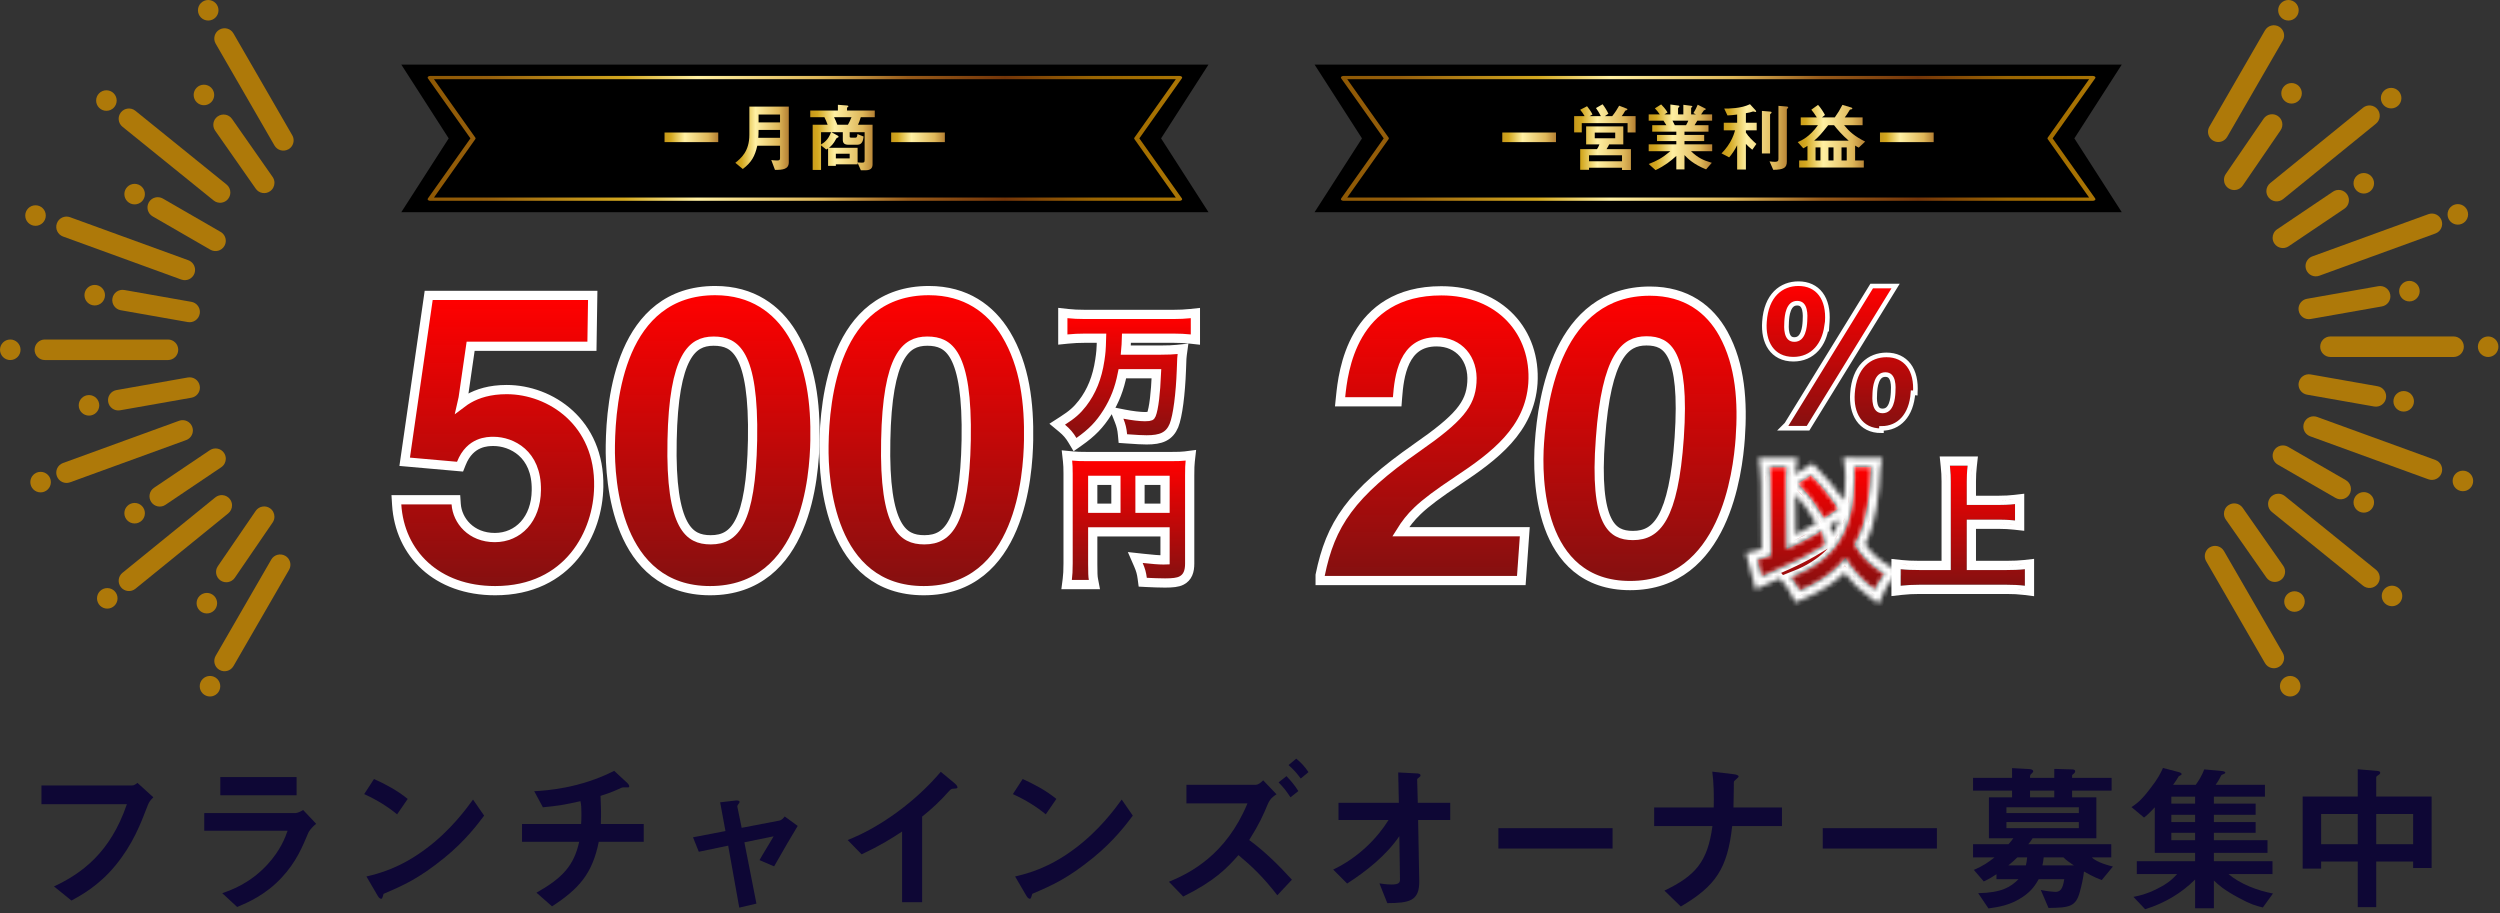 <svg width="542" height="198" viewBox="0 0 542 198" fill="none" xmlns="http://www.w3.org/2000/svg">
<rect x="0" y="0" width="542" height="198" fill="#333333" stroke="none"/>
<path d="M236.906 122.297V115.311H252.582V121.386C252.491 121.389 252.382 121.39 252.251 121.39C251.228 121.39 249.822 121.272 247.84 121.055L246.125 120.868L246.814 122.449C247.302 123.567 247.494 124.312 247.637 125.399L247.746 126.224L248.576 126.268C249.76 126.33 251.483 126.393 252.591 126.393C253.401 126.393 254.094 126.361 254.672 126.283C255.234 126.207 255.757 126.078 256.191 125.841C256.806 125.518 257.265 125.031 257.552 124.372C257.826 123.742 257.925 122.999 257.925 122.173V103.104C257.925 101.505 257.956 100.744 258.043 99.964L258.184 98.698L256.92 98.862C256.28 98.946 255.41 98.978 253.799 98.978H235.782C234.189 98.978 233.45 98.947 232.535 98.859L231.309 98.74L231.445 99.964C231.532 100.748 231.563 101.481 231.563 102.733V122.142C231.563 123.694 231.502 124.701 231.385 125.605L231.24 126.733H232.377H236.061H237.269L237.043 125.546C236.94 125.007 236.906 124.149 236.906 122.297ZM236.906 104.135H241.933V110.184H236.906V104.135ZM252.582 104.135V110.184H247.152V104.135H252.582Z" fill="url(#paint0_linear_102_2180)" stroke="white" stroke-width="2"/>
<path d="M250.715 81.029C250.621 83.171 250.483 84.982 250.309 86.435C250.106 88.143 249.861 89.274 249.621 89.869C249.511 90.138 249.443 90.171 249.392 90.195L249.389 90.196C249.254 90.26 248.955 90.328 248.226 90.328C247.172 90.328 245.447 90.124 243.744 89.79L241.95 89.437L242.622 91.138C243.052 92.229 243.246 93.004 243.361 94.238L243.439 95.082L244.285 95.143C246.449 95.297 247.597 95.362 248.598 95.362C250.115 95.362 251.357 95.199 252.349 94.703C253.395 94.18 254.048 93.349 254.502 92.276L254.505 92.269L254.508 92.262C254.932 91.22 255.284 89.476 255.556 87.411C255.831 85.316 256.035 82.8 256.129 80.158L256.129 80.157C256.221 77.503 256.221 77.502 256.303 76.903L256.306 76.883L256.478 75.622L255.212 75.753C254.358 75.842 253.218 75.903 251.507 75.903H244.071C244.146 75.094 244.18 74.469 244.215 73.321H254.386C255.69 73.321 256.983 73.382 258.053 73.501L259.163 73.624V72.507V68.978V67.867L258.058 67.984C256.92 68.103 255.779 68.164 254.355 68.164H235.224C233.798 68.164 232.597 68.103 231.527 67.984L230.417 67.861V68.978V72.507V73.615L231.519 73.502C232.688 73.382 233.954 73.321 235.255 73.321H238.81C238.736 76.003 238.687 76.389 238.445 78.058C237.878 81.875 236.636 84.897 234.681 87.435C233.468 88.994 232.447 89.882 230.35 91.23L229.2 91.969L230.253 92.841C231.25 93.668 231.886 94.416 232.508 95.461L233.059 96.388L233.941 95.769C236.734 93.811 238.409 92.076 240.064 89.447L240.066 89.444C241.708 86.816 242.687 84.266 243.33 81.029H250.715Z" fill="url(#paint1_linear_102_2180)" stroke="white" stroke-width="2"/>
<path d="M87 108.348H85.936L86.002 109.41C86.329 114.684 88.481 119.362 92.178 122.719C95.876 126.076 101.057 128.056 107.347 128.056C115.316 128.056 120.933 124.904 124.554 120.466C128.149 116.062 129.733 110.451 129.805 105.546C130.095 91.557 119.332 84.459 109.847 84.459C106.208 84.459 103.554 85.317 101.6 86.431C101.067 86.734 100.591 87.055 100.163 87.378L100.406 86.304L100.415 86.266L100.42 86.227L102.033 75.07H127.347H128.332L128.347 74.086L128.486 65.058L128.502 64.043H127.486H93.806H92.939L92.816 64.9L87.885 99.066L87.734 100.112L88.787 100.205L98.995 101.108L99.737 101.174L100.013 100.481C100.99 98.021 102.448 96.861 103.756 96.288C105.098 95.7 106.36 95.695 107 95.695C108.944 95.695 111.301 96.374 113.141 98.012C114.951 99.623 116.343 102.233 116.278 106.276L116.278 106.282C116.213 112.578 112.322 116.542 107.278 116.542C102.136 116.542 99.144 112.879 98.9 109.28L98.837 108.348H97.903H87Z" fill="url(#paint2_linear_102_2180)" stroke="white" stroke-width="2"/>
<path d="M171.746 72.372L171.744 72.369C168.464 66.975 163.092 63 155.057 63C149.987 63 145.988 64.477 142.865 66.892C139.756 69.296 137.57 72.586 136.031 76.137C132.964 83.216 132.391 91.521 132.321 96.554C132.251 100.49 132.579 108.274 135.418 115.113C136.842 118.543 138.918 121.785 141.939 124.171C144.975 126.568 148.907 128.056 153.946 128.056C159.146 128.056 163.209 126.487 166.355 123.974C169.484 121.474 171.652 118.083 173.157 114.51C176.159 107.382 176.612 99.324 176.681 95.477L176.681 95.476C176.822 87.565 175.92 79.281 171.746 72.372ZM145.709 95.48L145.709 95.477C145.882 86.305 146.994 80.881 148.64 77.776C149.45 76.247 150.372 75.314 151.35 74.754C152.33 74.191 153.444 73.958 154.709 73.958C155.987 73.958 157.11 74.149 158.088 74.657C159.054 75.157 159.959 76.008 160.737 77.466C162.327 80.445 163.327 85.846 163.154 95.44C162.981 104.378 161.989 109.824 160.387 113.013C159.599 114.582 158.682 115.563 157.676 116.161C156.667 116.762 155.485 117.028 154.084 117.028C152.829 117.028 151.716 116.834 150.741 116.321C149.779 115.815 148.872 114.956 148.093 113.488C146.502 110.491 145.501 105.072 145.709 95.48Z" fill="url(#paint3_linear_102_2180)" stroke="white" stroke-width="2"/>
<path d="M218.063 72.372L218.062 72.369C214.781 66.975 209.409 63 201.374 63C196.304 63 192.306 64.477 189.182 66.892C186.073 69.296 183.887 72.586 182.349 76.137C179.282 83.216 178.708 91.521 178.638 96.554C178.568 100.49 178.896 108.274 181.735 115.113C183.159 118.543 185.235 121.785 188.256 124.171C191.292 126.568 195.225 128.056 200.263 128.056C205.463 128.056 209.526 126.487 212.672 123.974C215.802 121.474 217.969 118.083 219.474 114.51C222.477 107.382 222.929 99.324 222.999 95.477L222.999 95.476C223.139 87.565 222.237 79.281 218.063 72.372ZM192.027 95.48L192.027 95.477C192.2 86.305 193.311 80.881 194.957 77.776C195.768 76.247 196.69 75.314 197.667 74.754C198.648 74.191 199.762 73.958 201.027 73.958C202.304 73.958 203.427 74.149 204.405 74.657C205.371 75.157 206.276 76.008 207.054 77.466C208.644 80.445 209.645 85.846 209.471 95.44C209.298 104.378 208.307 109.824 206.704 113.013C205.916 114.582 204.999 115.563 203.993 116.161C202.984 116.762 201.802 117.028 200.402 117.028C199.146 117.028 198.033 116.834 197.059 116.321C196.096 115.815 195.189 114.956 194.41 113.488C192.819 110.491 191.819 105.072 192.027 95.48Z" fill="url(#paint4_linear_102_2180)" stroke="white" stroke-width="2"/>
<path d="M286.229 124.594L286.209 124.693V124.795V124.863V125.863H287.209H328.888H329.819L329.885 124.934L330.498 116.353L330.574 115.282H329.5H303.673C304.743 113.562 305.812 112.187 307.286 110.771C309.183 108.948 311.775 107.032 315.957 104.243C324.02 98.89 331.617 93.198 332.337 83.119L332.337 83.113C332.694 77.616 330.962 72.585 327.484 68.926C324.003 65.264 318.843 63.047 312.475 63.047C302.867 63.047 297.477 67.446 294.475 72.584C291.52 77.641 290.913 83.355 290.641 86.01L290.528 87.112H291.636H301.987H302.913L302.984 86.189C303.155 83.964 303.457 80.89 304.66 78.381C305.253 77.143 306.048 76.084 307.12 75.334C308.182 74.59 309.577 74.105 311.453 74.105C313.906 74.105 315.889 75.049 317.22 76.579C318.556 78.115 319.293 80.312 319.105 82.908L319.105 82.908L319.104 82.915C318.948 85.324 318.23 87.249 316.459 89.36C314.645 91.522 311.729 93.875 307.136 97.073L307.136 97.074C300.018 102.036 295.336 106.178 292.16 110.468C288.967 114.781 287.339 119.186 286.229 124.594Z" fill="url(#paint5_linear_102_2180)" stroke="white" stroke-width="2"/>
<path d="M373.623 72.349L373.622 72.347C370.674 67.026 365.592 63.115 357.697 63.115C347.694 63.115 341.837 68.989 338.452 75.971C335.089 82.907 334.092 91.049 333.749 95.984C333.473 99.843 333.394 107.485 335.832 114.205C337.056 117.576 338.933 120.771 341.791 123.125C344.665 125.491 348.461 126.952 353.406 126.952C363.665 126.952 369.534 120.716 372.851 113.695C376.151 106.711 377.012 98.812 377.286 95.038L377.286 95.036C377.835 87.28 377.374 79.143 373.623 72.349ZM346.98 95.041L346.981 95.037C347.625 86.045 348.994 80.722 350.772 77.668C351.649 76.162 352.608 75.239 353.605 74.683C354.603 74.127 355.711 73.9 356.948 73.9C358.201 73.9 359.279 74.088 360.194 74.577C361.093 75.057 361.921 75.874 362.601 77.291C363.995 80.196 364.7 85.482 364.054 94.897C363.443 103.657 362.192 109.001 360.449 112.135C359.59 113.679 358.631 114.65 357.6 115.244C356.568 115.839 355.388 116.098 354.019 116.098C352.788 116.098 351.714 115.908 350.796 115.413C349.894 114.926 349.059 114.099 348.374 112.673C346.973 109.753 346.267 104.451 346.98 95.041Z" fill="url(#paint6_linear_102_2180)" stroke="white" stroke-width="2"/>
<path d="M396.004 70.779L396.074 70.849L396.151 69.756C396.326 67.249 395.841 65.185 394.746 63.736C393.639 62.271 391.96 61.501 389.904 61.501C388.073 61.501 386.314 62.11 384.965 63.477C383.619 64.842 382.728 66.914 382.535 69.754C382.377 71.916 382.758 73.938 383.791 75.435C384.841 76.954 386.523 77.874 388.816 77.874C390.835 77.874 392.589 77.124 393.876 75.703C394.972 74.492 395.706 72.823 396.004 70.779ZM387.341 69.717L387.341 69.716C387.376 69.118 387.451 68.078 387.797 67.195C387.968 66.758 388.194 66.391 388.486 66.137C388.768 65.891 389.132 65.731 389.632 65.731C390.131 65.731 390.452 65.89 390.677 66.114C390.915 66.351 391.084 66.701 391.193 67.135C391.406 67.986 391.349 68.985 391.313 69.603C391.312 69.622 391.311 69.64 391.31 69.658C391.276 70.239 391.201 71.271 390.855 72.149C390.684 72.584 390.458 72.95 390.166 73.204C389.884 73.449 389.52 73.61 389.02 73.61C388.521 73.61 388.2 73.451 387.975 73.227C387.737 72.99 387.568 72.641 387.459 72.21C387.244 71.359 387.303 70.363 387.339 69.763C387.34 69.747 387.341 69.732 387.341 69.717ZM405.635 62.248L387.333 91.995L386.487 92.84H387.693H391.707H391.986L392.132 92.603L410.5 62.772L410.969 62.011H410.075H406.061H405.782L405.635 62.248ZM406.457 85.193L406.457 85.192C406.492 84.595 406.567 83.554 406.913 82.672C407.084 82.234 407.311 81.868 407.602 81.613C407.884 81.368 408.248 81.207 408.748 81.207C409.245 81.207 409.566 81.367 409.791 81.594C410.03 81.834 410.2 82.187 410.309 82.623C410.524 83.484 410.464 84.491 410.429 85.091L410.426 85.134C410.392 85.715 410.317 86.747 409.971 87.625C409.8 88.061 409.574 88.427 409.282 88.681C409 88.926 408.636 89.086 408.136 89.086C407.637 89.086 407.316 88.927 407.091 88.703C406.853 88.466 406.684 88.118 406.575 87.686C406.36 86.835 406.419 85.839 406.455 85.239C406.456 85.223 406.457 85.208 406.457 85.193ZM402.873 90.944C403.921 92.471 405.603 93.402 407.899 93.385L407.898 92.885C411.707 92.885 414.394 90.062 414.735 85.164L415.233 85.199C415.233 85.198 415.233 85.198 415.233 85.198C415.408 82.691 414.923 80.627 413.828 79.178C412.721 77.714 411.042 76.943 408.986 76.943C407.153 76.943 405.393 77.563 404.045 78.943C402.7 80.32 401.81 82.408 401.617 85.265C401.459 87.411 401.84 89.44 402.873 90.944Z" fill="url(#paint7_linear_102_2180)" stroke="white" stroke-width="0.999"/>
<path d="M426.394 112.658V123.585H435C436.517 123.585 437.91 123.524 438.993 123.4V126.991C437.755 126.836 436.517 126.774 435.031 126.774H416.148C414.755 126.774 413.393 126.836 412.062 126.991V123.4C413.207 123.524 414.476 123.585 416.148 123.585H422.927V104.393C422.927 103.031 422.865 102.164 422.741 100.957H426.58C426.456 102.071 426.394 103.062 426.394 104.393V109.469H433.39C434.69 109.469 435.805 109.408 436.857 109.284V112.844C435.743 112.72 434.629 112.658 433.39 112.658H426.394Z" fill="url(#paint8_linear_102_2180)"/>
<path d="M401.939 101.235L405.684 101.266C405.623 101.607 405.623 101.607 405.406 105.383C405.22 108.108 404.632 111.42 403.951 113.711C403.456 115.258 402.898 116.559 402.063 118.014C403.548 120.645 405.684 122.719 408.563 124.421C407.697 125.443 407.108 126.434 406.489 127.827C403.889 125.969 401.846 123.802 400.081 120.954C397.76 123.926 394.571 126.186 390.144 128.043C389.463 126.743 388.937 125.938 388.225 125.103C390.795 124.112 392.373 123.307 394.107 122.1C399.586 118.292 402.063 112.38 402.063 103.186C402.063 102.226 402.032 101.916 401.939 101.235ZM383.953 120.397L383.798 104.826C383.798 103.248 383.737 102.35 383.582 101.297H387.358C387.235 102.164 387.204 102.969 387.204 104.176V104.857L387.327 119.035C390.083 117.828 393.023 116.28 394.974 115.011L395.686 118.106C391.971 120.428 389.587 121.635 384.015 124.05C382.932 124.545 382.684 124.638 381.941 124.979L380.981 121.357C382.034 121.109 382.436 120.985 383.953 120.397ZM389.773 104.857L392.621 103.031C394.974 105.414 396.305 107.024 398.534 110.305L395.438 112.411C393.209 108.696 392.466 107.705 389.773 104.857Z" fill="url(#paint9_linear_102_2180)"/>
<path d="M422.427 104.393V123.085H416.148C415.381 123.085 414.702 123.072 414.083 123.046C413.361 123.016 412.72 122.968 412.115 122.903L411.562 122.843V123.4V126.991V127.552L412.119 127.487C412.767 127.412 413.423 127.359 414.087 127.325C414.765 127.29 415.452 127.274 416.148 127.274H435.031C435.725 127.274 436.362 127.288 436.968 127.318C437.648 127.352 438.29 127.407 438.931 127.487L439.493 127.557V126.991V123.4V122.839L438.937 122.903C438.366 122.968 437.702 123.016 436.973 123.047C436.354 123.073 435.69 123.085 435 123.085H426.894V113.158H433.39C433.89 113.158 434.369 113.168 434.836 113.189C435.508 113.218 436.155 113.269 436.802 113.341L437.357 113.402V112.844V109.284V108.721L436.799 108.787C436.177 108.86 435.532 108.912 434.836 108.941C434.379 108.96 433.9 108.969 433.39 108.969H426.894V104.393C426.894 103.877 426.904 103.415 426.922 102.978C426.951 102.301 427.003 101.68 427.077 101.012L427.139 100.457H426.58H422.741H422.187L422.244 101.008C422.318 101.732 422.37 102.327 422.399 102.979C422.418 103.406 422.427 103.86 422.427 104.393ZM420.927 122.085H421.427V121.585V104.393C421.427 103.094 421.369 102.28 421.249 101.11L421.08 99.457H428.256L428.071 101.122C427.953 102.183 427.894 103.118 427.894 104.393V107.469V107.969H428.394H433.39C434.641 107.969 435.696 107.91 436.682 107.794L438.357 107.597V114.52L436.692 114.335C435.635 114.217 434.576 114.158 433.39 114.158H428.394H427.894V114.658V121.585V122.085H428.394H435C436.484 122.085 437.816 122.025 438.823 121.909L440.493 121.719V128.69L438.807 128.479C437.647 128.334 436.473 128.274 435.031 128.274H416.148C414.798 128.274 413.496 128.334 412.235 128.481L410.562 128.675V121.729L412.223 121.908C413.3 122.025 414.514 122.085 416.148 122.085H420.927Z" fill="url(#paint10_linear_102_2180)" stroke="white"/>
<mask id="path-12-inside-1_102_2180" fill="white">
<path fill-rule="evenodd" clip-rule="evenodd" d="M399.645 99.216L408.077 99.286L407.652 101.624C407.65 101.634 407.649 101.643 407.647 101.652C407.619 101.797 407.613 101.828 407.403 105.498L407.402 105.509L407.401 105.52C407.206 108.378 406.595 111.837 405.868 114.281L405.862 114.3L405.856 114.32C405.442 115.614 404.982 116.763 404.372 117.952C405.623 119.815 407.32 121.363 409.582 122.7L411.623 123.907L410.088 125.715C409.372 126.56 408.878 127.377 408.317 128.639L407.321 130.879L405.327 129.454C403.215 127.946 401.436 126.241 399.876 124.188C397.526 126.514 394.578 128.352 390.918 129.888L389.225 130.598L388.373 128.971C387.74 127.763 387.293 127.092 386.703 126.399L385.871 125.423C385.536 125.57 385.189 125.721 384.829 125.877C384.286 126.125 383.948 126.274 383.656 126.403L383.59 126.432C383.328 126.547 383.103 126.646 382.774 126.797L380.616 127.786L378.521 119.881L380.523 119.41C381.094 119.276 381.433 119.189 381.939 119.015L381.799 104.836V104.826C381.799 103.316 381.74 102.519 381.603 101.588L381.266 99.297H389.664L389.338 101.58C389.281 101.979 389.246 102.368 389.226 102.832L392.906 100.472L394.044 101.626C396.319 103.93 397.695 105.566 399.72 108.498C399.949 106.892 400.063 105.127 400.063 103.186C400.063 102.318 400.038 102.099 399.957 101.506L399.645 99.216ZM398.798 112.544L396.775 113.92L397.244 115.957C397.865 114.934 398.383 113.802 398.798 112.544ZM397.85 118.595C397.548 118.981 397.229 119.353 396.892 119.711C396.068 120.587 395.141 121.381 394.107 122.1C392.854 122.972 391.682 123.635 390.159 124.309C389.574 124.567 388.938 124.828 388.225 125.103C388.674 125.629 389.049 126.143 389.435 126.777C389.662 127.149 389.893 127.562 390.145 128.043C393.757 126.528 396.544 124.744 398.709 122.525C399.197 122.024 399.654 121.501 400.081 120.954C400.458 121.562 400.847 122.139 401.252 122.689C402.33 124.153 403.518 125.422 404.867 126.565C405.383 127.003 405.923 127.422 406.489 127.827C406.786 127.159 407.076 126.583 407.393 126.052C407.399 126.043 407.404 126.033 407.41 126.024C407.749 125.459 408.12 124.944 408.563 124.421C407.97 124.071 407.409 123.704 406.878 123.32C404.832 121.841 403.242 120.103 402.063 118.014C402.898 116.559 403.456 115.258 403.951 113.711C404.632 111.42 405.22 108.108 405.406 105.383C405.458 104.48 405.497 103.793 405.528 103.265C405.615 101.773 405.634 101.559 405.67 101.348C405.675 101.321 405.679 101.295 405.685 101.266L401.939 101.235C402.032 101.916 402.063 102.226 402.063 103.186C402.063 103.203 402.063 103.219 402.063 103.236C402.056 109.96 400.721 114.926 397.85 118.595ZM394.974 115.011C394.901 115.058 394.827 115.106 394.752 115.154C394.273 115.459 393.742 115.778 393.173 116.103C392.002 116.773 390.672 117.469 389.32 118.119C388.656 118.438 387.986 118.746 387.328 119.035L387.204 104.857V104.176C387.204 104.16 387.204 104.145 387.204 104.129C387.204 103.829 387.206 103.555 387.211 103.297C387.226 102.54 387.267 101.936 387.358 101.297H383.582C383.679 101.956 383.739 102.555 383.771 103.297C383.79 103.741 383.799 104.236 383.799 104.826L383.953 120.397C383.142 120.712 382.649 120.894 382.206 121.032C381.82 121.153 381.471 121.242 380.982 121.357L381.941 124.979C382.284 124.822 382.521 124.717 382.784 124.602C383.049 124.485 383.34 124.357 383.791 124.152C383.862 124.12 383.936 124.086 384.015 124.05C389.545 121.654 391.935 120.447 395.601 118.159C395.629 118.142 395.657 118.124 395.686 118.106L394.974 115.011ZM389.224 107.198L389.3 115.902C390.965 115.071 392.534 114.199 393.722 113.438C391.837 110.297 391.096 109.231 389.224 107.198ZM398.534 110.305C398.511 110.272 398.488 110.238 398.465 110.204C398.085 109.646 397.731 109.136 397.393 108.663C395.786 106.412 394.545 104.98 392.621 103.031L389.773 104.857C390.299 105.414 390.751 105.899 391.154 106.348C392.456 107.798 393.248 108.865 394.395 110.701C394.7 111.188 395.029 111.73 395.4 112.347C395.413 112.368 395.425 112.389 395.438 112.41L398.534 110.305Z"/>
</mask>
<path fill-rule="evenodd" clip-rule="evenodd" d="M399.645 99.216L408.077 99.286L407.652 101.624C407.65 101.634 407.649 101.643 407.647 101.652C407.619 101.797 407.613 101.828 407.403 105.498L407.402 105.509L407.401 105.52C407.206 108.378 406.595 111.837 405.868 114.281L405.862 114.3L405.856 114.32C405.442 115.614 404.982 116.763 404.372 117.952C405.623 119.815 407.32 121.363 409.582 122.7L411.623 123.907L410.088 125.715C409.372 126.56 408.878 127.377 408.317 128.639L407.321 130.879L405.327 129.454C403.215 127.946 401.436 126.241 399.876 124.188C397.526 126.514 394.578 128.352 390.918 129.888L389.225 130.598L388.373 128.971C387.74 127.763 387.293 127.092 386.703 126.399L385.871 125.423C385.536 125.57 385.189 125.721 384.829 125.877C384.286 126.125 383.948 126.274 383.656 126.403L383.59 126.432C383.328 126.547 383.103 126.646 382.774 126.797L380.616 127.786L378.521 119.881L380.523 119.41C381.094 119.276 381.433 119.189 381.939 119.015L381.799 104.836V104.826C381.799 103.316 381.74 102.519 381.603 101.588L381.266 99.297H389.664L389.338 101.58C389.281 101.979 389.246 102.368 389.226 102.832L392.906 100.472L394.044 101.626C396.319 103.93 397.695 105.566 399.72 108.498C399.949 106.892 400.063 105.127 400.063 103.186C400.063 102.318 400.038 102.099 399.957 101.506L399.645 99.216ZM398.798 112.544L396.775 113.92L397.244 115.957C397.865 114.934 398.383 113.802 398.798 112.544ZM397.85 118.595C397.548 118.981 397.229 119.353 396.892 119.711C396.068 120.587 395.141 121.381 394.107 122.1C392.854 122.972 391.682 123.635 390.159 124.309C389.574 124.567 388.938 124.828 388.225 125.103C388.674 125.629 389.049 126.143 389.435 126.777C389.662 127.149 389.893 127.562 390.145 128.043C393.757 126.528 396.544 124.744 398.709 122.525C399.197 122.024 399.654 121.501 400.081 120.954C400.458 121.562 400.847 122.139 401.252 122.689C402.33 124.153 403.518 125.422 404.867 126.565C405.383 127.003 405.923 127.422 406.489 127.827C406.786 127.159 407.076 126.583 407.393 126.052C407.399 126.043 407.404 126.033 407.41 126.024C407.749 125.459 408.12 124.944 408.563 124.421C407.97 124.071 407.409 123.704 406.878 123.32C404.832 121.841 403.242 120.103 402.063 118.014C402.898 116.559 403.456 115.258 403.951 113.711C404.632 111.42 405.22 108.108 405.406 105.383C405.458 104.48 405.497 103.793 405.528 103.265C405.615 101.773 405.634 101.559 405.67 101.348C405.675 101.321 405.679 101.295 405.685 101.266L401.939 101.235C402.032 101.916 402.063 102.226 402.063 103.186C402.063 103.203 402.063 103.219 402.063 103.236C402.056 109.96 400.721 114.926 397.85 118.595ZM394.974 115.011C394.901 115.058 394.827 115.106 394.752 115.154C394.273 115.459 393.742 115.778 393.173 116.103C392.002 116.773 390.672 117.469 389.32 118.119C388.656 118.438 387.986 118.746 387.328 119.035L387.204 104.857V104.176C387.204 104.16 387.204 104.145 387.204 104.129C387.204 103.829 387.206 103.555 387.211 103.297C387.226 102.54 387.267 101.936 387.358 101.297H383.582C383.679 101.956 383.739 102.555 383.771 103.297C383.79 103.741 383.799 104.236 383.799 104.826L383.953 120.397C383.142 120.712 382.649 120.894 382.206 121.032C381.82 121.153 381.471 121.242 380.982 121.357L381.941 124.979C382.284 124.822 382.521 124.717 382.784 124.602C383.049 124.485 383.34 124.357 383.791 124.152C383.862 124.12 383.936 124.086 384.015 124.05C389.545 121.654 391.935 120.447 395.601 118.159C395.629 118.142 395.657 118.124 395.686 118.106L394.974 115.011ZM389.224 107.198L389.3 115.902C390.965 115.071 392.534 114.199 393.722 113.438C391.837 110.297 391.096 109.231 389.224 107.198ZM398.534 110.305C398.511 110.272 398.488 110.238 398.465 110.204C398.085 109.646 397.731 109.136 397.393 108.663C395.786 106.412 394.545 104.98 392.621 103.031L389.773 104.857C390.299 105.414 390.751 105.899 391.154 106.348C392.456 107.798 393.248 108.865 394.395 110.701C394.7 111.188 395.029 111.73 395.4 112.347C395.413 112.368 395.425 112.389 395.438 112.41L398.534 110.305Z" fill="url(#paint11_linear_102_2180)" stroke="white" stroke-width="2" mask="url(#path-12-inside-1_102_2180)"/>
<g clip-path="url(#clip0_102_2180)">
<path d="M38.64 75.831C38.64 74.601 37.643 73.604 36.413 73.604H9.726C8.495 73.604 7.499 74.601 7.499 75.831C7.499 77.061 8.495 78.058 9.726 78.058H36.413C37.643 78.058 38.64 77.061 38.64 75.831Z" fill="#AE7909"/>
<path d="M43.338 84.037C43.338 83.909 43.327 83.781 43.304 83.647C43.093 82.433 41.935 81.626 40.727 81.838L25.257 84.566C24.043 84.777 23.236 85.935 23.453 87.143C23.665 88.356 24.823 89.164 26.031 88.952L41.501 86.224C42.581 86.035 43.343 85.094 43.343 84.037H43.338Z" fill="#AE7909"/>
<path d="M12.332 103.236C12.755 104.394 14.029 104.99 15.187 104.567L40.355 95.409C41.257 95.081 41.819 94.229 41.819 93.316C41.819 93.066 41.774 92.804 41.685 92.554C41.262 91.396 39.987 90.8 38.83 91.223L13.662 100.381C12.504 100.798 11.908 102.079 12.332 103.236Z" fill="#AE7909"/>
<path d="M35.873 109.444L47.97 101.294C48.61 100.865 48.955 100.158 48.955 99.446C48.955 99.017 48.833 98.589 48.577 98.204C47.892 97.186 46.506 96.913 45.487 97.603L33.39 105.753C32.371 106.438 32.099 107.824 32.789 108.843C33.474 109.861 34.86 110.134 35.879 109.444H35.873Z" fill="#AE7909"/>
<path d="M29.359 127.642L49.483 111.298C50.023 110.858 50.307 110.218 50.307 109.566C50.307 109.071 50.146 108.575 49.806 108.163C49.032 107.211 47.63 107.061 46.672 107.841L26.548 124.185C25.596 124.959 25.451 126.361 26.225 127.319C26.999 128.271 28.402 128.421 29.359 127.642Z" fill="#AE7909"/>
<path d="M59.498 112.022C59.498 111.309 59.158 110.613 58.529 110.185C57.516 109.489 56.13 109.75 55.434 110.764L47.229 122.749C46.533 123.762 46.794 125.148 47.808 125.844C48.821 126.54 50.207 126.278 50.903 125.265L59.108 113.28C59.37 112.896 59.498 112.456 59.498 112.022Z" fill="#AE7909"/>
<path d="M43.304 68.016C43.327 67.888 43.338 67.754 43.338 67.626C43.338 66.568 42.575 65.627 41.495 65.438L26.949 62.872C25.735 62.66 24.583 63.467 24.372 64.681C24.16 65.889 24.967 67.047 26.175 67.258L40.721 69.825C41.935 70.036 43.087 69.229 43.299 68.016H43.304Z" fill="#AE7909"/>
<path d="M42.158 59.276C42.247 59.025 42.291 58.769 42.291 58.513C42.291 57.605 41.729 56.748 40.827 56.42L15.187 47.09C14.029 46.667 12.754 47.262 12.331 48.42C11.908 49.578 12.509 50.853 13.661 51.276L39.302 60.606C40.46 61.029 41.735 60.433 42.158 59.276Z" fill="#AE7909"/>
<path d="M32.271 43.866C31.659 44.929 32.021 46.293 33.084 46.906L45.609 54.137C46.673 54.749 48.037 54.387 48.649 53.324C48.849 52.973 48.95 52.589 48.95 52.211C48.95 51.443 48.549 50.691 47.836 50.279L35.311 43.048C34.248 42.435 32.884 42.797 32.271 43.861V43.866Z" fill="#AE7909"/>
<path d="M49.445 43.132C49.779 42.72 49.941 42.224 49.941 41.734C49.941 41.083 49.657 40.443 49.117 40.003L29.355 24.021C28.397 23.247 26.994 23.397 26.221 24.349C25.447 25.307 25.597 26.709 26.555 27.483L46.317 43.466C47.274 44.239 48.677 44.089 49.451 43.137L49.445 43.132Z" fill="#AE7909"/>
<path d="M47.196 25.235C46.188 25.936 45.943 27.328 46.65 28.336L55.451 40.917C56.158 41.924 57.544 42.169 58.552 41.462C59.17 41.028 59.504 40.338 59.504 39.636C59.504 39.196 59.376 38.751 59.103 38.361L50.302 25.78C49.595 24.773 48.209 24.528 47.201 25.235H47.196Z" fill="#AE7909"/>
<path d="M50.608 144.42L62.66 123.55C62.861 123.199 62.961 122.815 62.961 122.437C62.961 121.668 62.56 120.917 61.847 120.505C60.784 119.893 59.42 120.254 58.808 121.318L46.756 142.188C46.143 143.251 46.505 144.615 47.569 145.227C48.632 145.839 49.996 145.478 50.608 144.414V144.42Z" fill="#AE7909"/>
<path d="M62.544 32.36C63.256 31.948 63.657 31.202 63.657 30.428C63.657 30.05 63.562 29.666 63.356 29.315L50.608 7.237C49.996 6.174 48.632 5.806 47.569 6.424C46.506 7.037 46.138 8.401 46.756 9.464L59.504 31.542C60.117 32.605 61.48 32.972 62.544 32.355V32.36Z" fill="#AE7909"/>
<path d="M47.074 130.77C47.074 129.541 46.077 128.544 44.847 128.544C43.617 128.544 42.62 129.541 42.62 130.77C42.62 132 43.617 132.997 44.847 132.997C46.077 132.997 47.074 132 47.074 130.77Z" fill="#AE7909"/>
<path d="M31.414 111.264C31.414 110.034 30.418 109.037 29.188 109.037C27.958 109.037 26.961 110.034 26.961 111.264C26.961 112.493 27.958 113.49 29.188 113.49C30.418 113.49 31.414 112.493 31.414 111.264Z" fill="#AE7909"/>
<path d="M47.753 148.773C47.753 147.543 46.756 146.547 45.526 146.547C44.297 146.547 43.3 147.543 43.3 148.773C43.3 150.003 44.297 151 45.526 151C46.756 151 47.753 150.003 47.753 148.773Z" fill="#AE7909"/>
<path d="M25.485 129.723C25.485 128.493 24.488 127.496 23.258 127.496C22.028 127.496 21.031 128.493 21.031 129.723C21.031 130.953 22.028 131.95 23.258 131.95C24.488 131.95 25.485 130.953 25.485 129.723Z" fill="#AE7909"/>
<path d="M11.029 104.522C11.029 103.293 10.032 102.296 8.802 102.296C7.572 102.296 6.575 103.293 6.575 104.522C6.575 105.752 7.572 106.749 8.802 106.749C10.032 106.749 11.029 105.752 11.029 104.522Z" fill="#AE7909"/>
<path d="M21.521 87.878C21.521 86.648 20.524 85.651 19.294 85.651C18.064 85.651 17.067 86.648 17.067 87.878C17.067 89.108 18.064 90.105 19.294 90.105C20.524 90.105 21.521 89.108 21.521 87.878Z" fill="#AE7909"/>
<path d="M4.454 75.831C4.454 74.601 3.457 73.604 2.228 73.604C0.998 73.604 0.001 74.601 0.001 75.831C0.001 77.061 0.998 78.058 2.228 78.058C3.457 78.058 4.454 77.061 4.454 75.831Z" fill="#AE7909"/>
<path d="M22.763 63.996C22.763 62.767 21.766 61.77 20.536 61.77C19.306 61.77 18.31 62.767 18.31 63.996C18.31 65.226 19.306 66.223 20.536 66.223C21.766 66.223 22.763 65.226 22.763 63.996Z" fill="#AE7909"/>
<path d="M9.926 46.733C9.926 45.503 8.929 44.506 7.699 44.506C6.47 44.506 5.473 45.503 5.473 46.733C5.473 47.962 6.47 48.959 7.699 48.959C8.929 48.959 9.926 47.962 9.926 46.733Z" fill="#AE7909"/>
<path d="M25.296 21.8C25.296 20.57 24.299 19.573 23.07 19.573C21.84 19.573 20.843 20.57 20.843 21.8C20.843 23.029 21.84 24.026 23.07 24.026C24.299 24.026 25.296 23.029 25.296 21.8Z" fill="#AE7909"/>
<path d="M31.414 42.085C31.414 40.855 30.418 39.858 29.188 39.858C27.958 39.858 26.961 40.855 26.961 42.085C26.961 43.315 27.958 44.312 29.188 44.312C30.418 44.312 31.414 43.315 31.414 42.085Z" fill="#AE7909"/>
<path d="M46.439 20.586C46.439 19.357 45.442 18.36 44.212 18.36C42.982 18.36 41.985 19.357 41.985 20.586C41.985 21.816 42.982 22.813 44.212 22.813C45.442 22.813 46.439 21.816 46.439 20.586Z" fill="#AE7909"/>
<path d="M47.368 2.227C47.368 0.997 46.372 0 45.142 0C43.912 0 42.915 0.997 42.915 2.227C42.915 3.457 43.912 4.454 45.142 4.454C46.372 4.454 47.368 3.457 47.368 2.227Z" fill="#AE7909"/>
</g>
<g clip-path="url(#clip1_102_2180)">
<path d="M503.017 75.169C503.017 76.399 504.014 77.396 505.244 77.396L531.931 77.396C533.162 77.396 534.158 76.399 534.158 75.169C534.158 73.939 533.162 72.942 531.931 72.942L505.244 72.942C504.014 72.942 503.017 73.939 503.017 75.169Z" fill="#AE7909"/>
<path d="M498.319 66.963C498.319 67.091 498.33 67.219 498.353 67.353C498.564 68.567 499.722 69.374 500.93 69.162L516.4 66.434C517.614 66.223 518.421 65.065 518.204 63.857C517.992 62.644 516.835 61.836 515.627 62.048L500.156 64.776C499.076 64.965 498.314 65.906 498.314 66.963H498.319Z" fill="#AE7909"/>
<path d="M529.326 47.764C528.903 46.606 527.628 46.01 526.47 46.433L501.302 55.59C500.401 55.919 499.838 56.771 499.838 57.684C499.838 57.934 499.883 58.196 499.972 58.446C500.395 59.604 501.67 60.2 502.828 59.777L527.995 50.619C529.153 50.202 529.749 48.921 529.326 47.764Z" fill="#AE7909"/>
<path d="M505.784 41.556L493.688 49.706C493.047 50.135 492.702 50.842 492.702 51.554C492.702 51.983 492.825 52.411 493.081 52.795C493.765 53.814 495.152 54.087 496.17 53.397L508.267 45.247C509.286 44.562 509.559 43.176 508.868 42.157C508.184 41.139 506.797 40.866 505.779 41.556H505.784Z" fill="#AE7909"/>
<path d="M512.298 23.358L492.174 39.703C491.634 40.142 491.35 40.782 491.35 41.434C491.35 41.929 491.512 42.425 491.851 42.837C492.625 43.788 494.028 43.939 494.985 43.16L515.109 26.815C516.061 26.041 516.206 24.639 515.432 23.681C514.658 22.729 513.256 22.579 512.298 23.358Z" fill="#AE7909"/>
<path d="M482.159 38.978C482.159 39.691 482.499 40.387 483.128 40.815C484.141 41.511 485.527 41.25 486.223 40.236L494.429 28.251C495.124 27.238 494.863 25.852 493.85 25.156C492.836 24.46 491.45 24.722 490.754 25.735L482.549 37.72C482.287 38.104 482.159 38.544 482.159 38.978Z" fill="#AE7909"/>
<path d="M498.353 82.984C498.331 83.112 498.32 83.246 498.32 83.374C498.32 84.432 499.082 85.373 500.162 85.562L514.708 88.128C515.922 88.34 517.074 87.533 517.286 86.319C517.497 85.111 516.69 83.953 515.482 83.742L500.936 81.175C499.722 80.964 498.57 81.771 498.358 82.984H498.353Z" fill="#AE7909"/>
<path d="M499.499 91.725C499.41 91.975 499.366 92.231 499.366 92.487C499.366 93.394 499.928 94.252 500.83 94.58L526.471 103.91C527.628 104.333 528.903 103.738 529.326 102.58C529.749 101.422 529.148 100.147 527.996 99.724L502.355 90.394C501.197 89.971 499.922 90.567 499.499 91.725Z" fill="#AE7909"/>
<path d="M509.386 107.134C509.998 106.071 509.636 104.707 508.573 104.094L496.048 96.863C494.984 96.251 493.621 96.613 493.008 97.676C492.808 98.027 492.708 98.411 492.708 98.789C492.708 99.558 493.108 100.309 493.821 100.721L506.346 107.952C507.41 108.565 508.773 108.203 509.386 107.14V107.134Z" fill="#AE7909"/>
<path d="M492.212 107.868C491.878 108.28 491.717 108.776 491.717 109.266C491.717 109.917 492 110.557 492.54 110.997L512.303 126.979C513.26 127.753 514.663 127.603 515.437 126.651C516.211 125.693 516.06 124.291 515.103 123.517L495.341 107.534C494.383 106.761 492.98 106.911 492.206 107.863L492.212 107.868Z" fill="#AE7909"/>
<path d="M494.462 125.765C495.469 125.064 495.714 123.672 495.007 122.664L486.206 110.083C485.499 109.076 484.113 108.831 483.105 109.538C482.487 109.972 482.153 110.662 482.153 111.364C482.153 111.804 482.281 112.249 482.554 112.639L491.355 125.22C492.062 126.227 493.448 126.472 494.456 125.765H494.462Z" fill="#AE7909"/>
<path d="M491.049 6.58L478.997 27.45C478.797 27.801 478.696 28.185 478.696 28.563C478.696 29.332 479.097 30.083 479.81 30.495C480.873 31.108 482.237 30.746 482.849 29.682L494.901 8.812C495.514 7.749 495.152 6.385 494.089 5.773C493.025 5.161 491.662 5.522 491.049 6.586V6.58Z" fill="#AE7909"/>
<path d="M479.113 118.64C478.401 119.052 478 119.798 478 120.572C478 120.95 478.095 121.334 478.301 121.685L491.049 143.763C491.661 144.826 493.025 145.194 494.088 144.576C495.151 143.963 495.519 142.599 494.901 141.536L482.153 119.458C481.541 118.395 480.177 118.028 479.113 118.645V118.64Z" fill="#AE7909"/>
<path d="M494.584 20.23C494.584 21.459 495.581 22.456 496.81 22.456C498.04 22.456 499.037 21.459 499.037 20.23C499.037 19 498.04 18.003 496.81 18.003C495.581 18.003 494.584 19 494.584 20.23Z" fill="#AE7909"/>
<path d="M510.243 39.736C510.243 40.966 511.24 41.963 512.47 41.963C513.699 41.963 514.696 40.966 514.696 39.736C514.696 38.507 513.699 37.51 512.47 37.51C511.24 37.51 510.243 38.507 510.243 39.736Z" fill="#AE7909"/>
<path d="M493.904 2.227C493.904 3.457 494.901 4.453 496.131 4.453C497.36 4.453 498.357 3.457 498.357 2.227C498.357 0.997 497.36 0 496.131 0C494.901 0 493.904 0.997 493.904 2.227Z" fill="#AE7909"/>
<path d="M516.173 21.277C516.173 22.507 517.169 23.504 518.399 23.504C519.629 23.504 520.626 22.507 520.626 21.277C520.626 20.047 519.629 19.05 518.399 19.05C517.169 19.05 516.173 20.047 516.173 21.277Z" fill="#AE7909"/>
<path d="M530.629 46.478C530.629 47.708 531.626 48.704 532.855 48.704C534.085 48.704 535.082 47.708 535.082 46.478C535.082 45.248 534.085 44.251 532.855 44.251C531.626 44.251 530.629 45.248 530.629 46.478Z" fill="#AE7909"/>
<path d="M520.136 63.122C520.136 64.352 521.133 65.349 522.363 65.349C523.593 65.349 524.59 64.352 524.59 63.122C524.59 61.892 523.593 60.895 522.363 60.895C521.133 60.895 520.136 61.892 520.136 63.122Z" fill="#AE7909"/>
<path d="M537.203 75.169C537.203 76.399 538.2 77.396 539.43 77.396C540.659 77.396 541.656 76.399 541.656 75.169C541.656 73.939 540.659 72.942 539.43 72.942C538.2 72.942 537.203 73.939 537.203 75.169Z" fill="#AE7909"/>
<path d="M518.894 87.004C518.894 88.233 519.891 89.23 521.121 89.23C522.351 89.23 523.348 88.233 523.348 87.004C523.348 85.774 522.351 84.777 521.121 84.777C519.891 84.777 518.894 85.774 518.894 87.004Z" fill="#AE7909"/>
<path d="M531.731 104.267C531.731 105.497 532.728 106.494 533.958 106.494C535.188 106.494 536.185 105.497 536.185 104.267C536.185 103.037 535.188 102.041 533.958 102.041C532.728 102.041 531.731 103.037 531.731 104.267Z" fill="#AE7909"/>
<path d="M516.361 129.2C516.361 130.43 517.358 131.427 518.588 131.427C519.818 131.427 520.814 130.43 520.814 129.2C520.814 127.971 519.818 126.974 518.588 126.974C517.358 126.974 516.361 127.971 516.361 129.2Z" fill="#AE7909"/>
<path d="M510.243 108.915C510.243 110.145 511.24 111.142 512.47 111.142C513.699 111.142 514.696 110.145 514.696 108.915C514.696 107.685 513.699 106.688 512.47 106.688C511.24 106.688 510.243 107.685 510.243 108.915Z" fill="#AE7909"/>
<path d="M495.218 130.414C495.218 131.644 496.215 132.64 497.445 132.64C498.675 132.64 499.672 131.644 499.672 130.414C499.672 129.184 498.675 128.187 497.445 128.187C496.215 128.187 495.218 129.184 495.218 130.414Z" fill="#AE7909"/>
<path d="M494.289 148.773C494.289 150.003 495.286 151 496.515 151C497.745 151 498.742 150.003 498.742 148.773C498.742 147.543 497.745 146.546 496.515 146.546C495.286 146.546 494.289 147.543 494.289 148.773Z" fill="#AE7909"/>
</g>
<g clip-path="url(#clip2_102_2180)">
<path d="M251.723 30L262 46H87L97.277 30L87 14.001H262L251.723 30Z" fill="black"/>
<path d="M256.238 43.03L247.009 29.999L256.238 16.97C256.315 16.86 256.304 16.731 256.206 16.63C256.108 16.527 255.938 16.466 255.756 16.466H93.243C93.061 16.466 92.891 16.527 92.793 16.63C92.695 16.731 92.683 16.86 92.761 16.97L101.99 29.999L92.761 43.03C92.728 43.078 92.71 43.129 92.71 43.18C92.71 43.246 92.738 43.312 92.793 43.37C92.891 43.472 93.061 43.534 93.243 43.534H255.756C255.938 43.534 256.108 43.472 256.206 43.37C256.26 43.313 256.289 43.246 256.289 43.18C256.289 43.129 256.272 43.077 256.238 43.03ZM94.082 42.827L103.06 30.15C103.093 30.103 103.111 30.051 103.111 30C103.111 29.949 103.094 29.897 103.06 29.85L94.081 17.173H254.917L245.939 29.849C245.906 29.897 245.888 29.948 245.888 29.999C245.888 30.051 245.905 30.102 245.939 30.15L254.917 42.826H94.081L94.082 42.827Z" fill="url(#paint12_linear_102_2180)"/>
</g>
<path d="M204.845 30.809H193.201V28.729H204.845V30.809Z" fill="url(#paint13_linear_102_2180)"/>
<path d="M189.648 25.404H186.618C186.421 26.109 186.241 26.551 186.012 27.042H189.173V35.64C189.173 36.524 188.665 36.917 187.617 36.917H186.634L185.93 35.296V35.623H181.214V35.967H179.527V32.184C179.347 32.299 179.281 32.332 179.134 32.414L178.004 31.529V36.835H176.186V27.042H179.429C179.232 26.469 178.987 25.912 178.725 25.404H175.662V23.963H181.656V22.719L183.588 22.866C183.719 22.883 183.932 22.899 183.932 23.046C183.932 23.145 183.834 23.21 183.637 23.341V23.963H189.648V25.404ZM187.453 34.674V28.663H184.211V29.597C184.211 29.793 184.293 29.843 184.571 29.843H185.455C185.701 29.843 185.848 29.744 185.897 29.073L187.224 29.597C187.142 30.285 187.011 31.382 185.865 31.382H183.981C183.032 31.382 182.72 31.005 182.72 30.301V28.663H180.248L181.525 29.351C181.59 29.384 181.803 29.499 181.803 29.63C181.803 29.712 181.738 29.793 181.672 29.81C181.41 29.908 181.377 29.908 181.263 30.121C180.69 31.235 180.198 31.644 179.723 32.037H185.93V35.214C186.372 35.247 186.487 35.263 186.814 35.263C187.306 35.263 187.453 35.23 187.453 34.674ZM184.604 25.404H180.821C181.066 25.879 181.279 26.338 181.541 27.042H183.834C184.145 26.485 184.358 26.043 184.604 25.404ZM184.211 34.346V33.331H181.214V34.346H184.211ZM180.166 28.663H178.004V31.316C178.577 30.989 179.576 30.334 180.166 28.663Z" fill="url(#paint14_linear_102_2180)"/>
<path d="M171.012 35.181C171.012 36.721 169.685 36.835 168.015 36.835L167.212 34.69C167.491 34.739 167.867 34.788 168.506 34.788C168.981 34.788 169.112 34.657 169.112 34.297V31.595H164.183C163.642 33.92 162.922 35.198 161.038 36.639L159.417 35.296C160.58 34.362 162.463 32.872 162.463 29.22V23.112H171.012V35.181ZM169.112 26.535V24.831H164.461V26.535H169.112ZM169.112 29.875V28.172H164.461C164.461 29.089 164.428 29.515 164.395 29.875H169.112Z" fill="url(#paint15_linear_102_2180)"/>
<path d="M155.716 30.809H144.072V28.729H155.716V30.809Z" fill="url(#paint16_linear_102_2180)"/>
<path d="M527.171 188.177H523.168V186.784H515.162V196.671H511.159V186.784H503.222V188.316H499.219V172.686H511.159V166.769L515.51 167.151C515.719 167.186 516.032 167.221 516.032 167.534C516.032 167.778 515.788 167.917 515.649 168.022C515.371 168.196 515.162 168.335 515.162 168.544V172.686H527.171V188.177ZM523.168 183.025V176.481H515.162V183.025H523.168ZM511.159 183.025V176.481H503.222V183.025H511.159Z" fill="#0E0735"/>
<path d="M492.779 193.712L490.586 196.74C489.054 196.357 488.045 196.114 485.365 194.652C482.127 192.911 480.978 191.867 479.969 190.892V196.914H475.896V190.683C472.972 193.607 469.317 195.8 465.07 197.123L462.529 194.443C463.887 194.164 465.279 193.886 467.577 192.737C470.187 191.449 471.092 190.474 471.997 189.5H463.26V186.715H475.896V184.905H467.159V175.019C465.732 176.55 465.244 176.933 464.827 177.247L462.111 174.984C463.225 174.218 464.165 173.592 466.149 170.981C467.89 168.753 468.412 167.639 468.934 166.49L472.241 167.36C472.833 167.5 472.972 167.674 472.972 167.813C472.972 167.987 472.798 168.057 472.659 168.126C472.346 168.266 472.311 168.335 472.241 168.474C471.963 168.962 471.684 169.379 471.127 170.145H476.035C476.627 169.345 477.393 168.126 477.88 166.804L481.64 167.152C481.744 167.152 482.44 167.221 482.44 167.5C482.44 167.674 482.266 167.743 482.023 167.848C481.675 167.952 481.605 168.022 481.535 168.161C481.361 168.509 480.978 169.275 480.352 170.145H491.039V172.721H479.969V174.218H489.02V176.655H479.969V178.221H489.02V180.554H479.969V182.155H491.596V184.905H479.969V186.715H492.675V189.5H483.137C485.678 191.658 489.437 193.085 492.779 193.712ZM475.896 178.221V176.655H470.744V178.221H475.896ZM475.896 174.218V172.721H470.744V174.218H475.896ZM475.896 182.155V180.554H470.744V182.155H475.896Z" fill="#0E0735"/>
<path d="M458.074 187.864L455.672 190.788C455.01 190.544 454.07 190.231 451.808 188.943C451.634 190.474 451.32 191.832 450.903 193.364C450.032 196.636 448.57 196.775 444.115 196.845L442.444 192.946C443.593 193.19 445.124 193.364 445.577 193.364C446.586 193.364 447.213 192.841 447.526 190.614H441.991C441.365 191.693 440.564 193.085 438.545 194.443C435.83 196.288 433.254 196.636 431.096 196.949L428.868 193.642C433.985 193.538 435.899 192.319 437.605 190.614H432.836V189.534C432.14 189.987 431.339 190.509 430.086 191.101L427.928 188.595C429.877 187.759 431.061 186.959 432.418 185.879H427.754V183.025H435.447C436.074 182.294 436.143 182.224 436.491 181.737H431.2V172.86H436.213V171.398H427.754V168.648H436.213V166.525L439.972 166.734C440.599 166.769 440.808 167.012 440.808 167.221C440.808 167.36 440.634 167.534 440.529 167.639C440.112 167.987 440.112 168.091 440.112 168.648H445.368V166.699L449.197 166.803C449.476 166.803 449.893 166.838 449.893 167.221C449.893 167.36 449.858 167.534 449.545 167.778C449.267 167.952 449.232 168.057 449.232 168.161V168.648H457.795V171.398H449.232V172.86H454.488V181.737H440.669C440.32 182.294 440.146 182.538 439.729 183.025H457.726V185.879H453.513C454.175 186.576 455.776 187.307 458.074 187.864ZM450.694 176.272V175.019H434.994V176.272H450.694ZM445.368 172.86V171.398H440.112V172.86H445.368ZM450.694 179.544V178.221H434.994V179.544H450.694ZM449.615 187.62C448.988 187.202 447.944 186.506 447.352 185.879H443.07C443.001 186.61 442.931 186.993 442.792 187.62H449.615ZM439.485 185.879H437.362C436.7 186.506 436.282 186.924 435.412 187.62H439.206C439.346 187.063 439.415 186.68 439.485 185.879Z" fill="#0E0735"/>
<path d="M419.921 183.965H395.171V179.544H419.921V183.965Z" fill="#0E0735"/>
<path d="M386.329 179.092H375.538C374.528 188.351 371.918 192.111 364.399 196.532L360.848 193.085C367.497 189.883 370.212 186.924 371.256 179.092H358.62V175.054H371.535C371.604 172.513 371.535 169.554 371.221 167.291L375.886 167.848C376.373 167.918 376.93 168.022 376.93 168.37C376.93 168.544 376.095 169.171 375.956 169.38C375.886 169.484 375.886 169.658 375.886 171.085C375.886 171.155 375.851 173.244 375.816 175.054H386.329V179.092Z" fill="#0E0735"/>
<path d="M349.605 183.965H324.854V179.544H349.605V183.965Z" fill="#0E0735"/>
<path d="M314.411 177.769H307.449L307.692 190.997C307.762 195.383 305.499 195.766 300.765 195.8L299.06 191.519C299.477 191.588 300.626 191.762 301.705 191.762C303.132 191.762 303.515 191.414 303.515 190.718L303.376 181.285C300.556 185.427 296.275 188.838 292.063 191.554L289.034 188.525C294.43 185.949 298.537 181.807 301.044 177.769H290.183V174.044H303.272L303.132 167.465L307.17 167.674C307.379 167.674 307.971 167.709 307.971 168.126C307.971 168.231 307.936 168.335 307.692 168.509C307.31 168.788 307.24 168.857 307.24 169.031L307.379 174.044H314.411V177.769Z" fill="#0E0735"/>
<path d="M283.674 167.395L282.003 168.788C281.516 168.126 280.715 167.047 279.357 165.864L281.028 164.471C282.038 165.307 282.873 166.177 283.674 167.395ZM281.481 171.503L279.775 172.86C278.94 171.572 278.209 170.633 277.199 169.623L278.905 168.266C279.914 169.31 280.715 170.285 281.481 171.503ZM280.088 190.718L276.921 194.095C273.857 190.126 271.386 187.794 268.497 185.392C265.99 188.212 263.414 190.962 256.522 194.373L253.424 191.171C257.984 189.291 265.816 185.357 270.446 174.183H257.218V170.145H272.221C272.883 170.145 273.509 169.519 273.857 169.171L276.747 172.199C275.981 172.686 275.354 173.174 274.832 174.392C273.823 176.794 273.057 178.569 270.829 182.12C274.24 184.626 277.234 187.585 280.088 190.718Z" fill="#0E0735"/>
<path d="M229.021 173.209L226.724 176.55C224.74 174.914 222.373 173.417 219.588 172.164L221.711 168.892C224.009 169.902 226.828 171.398 229.021 173.209ZM245.591 176.829C244.234 178.639 241.518 182.294 236.923 186.019C231.423 190.474 228.116 191.936 223.8 193.781C223.626 194.269 223.556 194.861 223.278 194.861C223.069 194.861 222.756 194.652 222.512 194.199L220.075 190.022C222.86 189.361 227.42 188.177 232.99 184C238.316 180.031 241.658 175.436 243.189 173.348L245.591 176.829Z" fill="#0E0735"/>
<path d="M207.579 170.667C207.579 170.911 207.44 170.946 206.743 170.981C206.221 171.016 206.152 171.085 205.664 171.607C203.924 173.592 201.974 175.402 199.921 177.038V195.592H195.569V180.275C193.202 181.842 190.87 183.304 186.797 185.218L183.769 182.12C191.044 179.266 198.702 173.557 203.958 167.326L206.987 169.832C207.126 169.936 207.579 170.389 207.579 170.667Z" fill="#0E0735"/>
<path d="M172.942 179.057C171.411 181.598 170.227 183.617 167.825 187.829L164.658 186.471C165.249 185.462 165.354 185.253 166.328 183.652C166.99 182.573 167.059 182.468 167.721 181.319L161.385 182.607L163.996 195.905L160.271 196.775L157.87 183.338L151.499 184.661L150.246 181.528L157.278 180.171L156.129 173.94L159.436 173.557C159.61 173.522 160.341 173.487 160.341 173.87C160.341 173.94 160.341 174.009 160.063 174.357C159.993 174.462 159.819 174.705 159.854 174.88L160.794 179.474L168.939 177.908C169.531 177.804 169.949 177.247 170.123 177.003L172.942 179.057Z" fill="#0E0735"/>
<path d="M139.56 182.503H129.813C128.421 189.395 125.566 192.667 119.683 196.497L116.307 193.538C121.946 190.335 124.418 187.69 125.566 182.503H113.174V178.639H125.984C126.019 178.291 126.054 177.629 126.054 176.481C126.054 175.262 126.019 174.496 125.845 173.696C122.642 174.427 120.762 174.74 117.699 175.019L115.819 171.538C118.395 171.398 125.74 170.911 133.155 167.117L136.009 169.762C136.114 169.867 136.427 170.215 136.427 170.458C136.427 170.598 136.357 170.667 136.253 170.702H135.139C134.93 170.702 134.895 170.737 134.617 170.841C133.468 171.364 132.598 171.781 130.196 172.547C130.231 173.8 130.335 175.75 130.3 176.968C130.3 177.873 130.266 178.047 130.266 178.639H139.56V182.503Z" fill="#0E0735"/>
<path d="M88.389 173.209L86.091 176.55C84.107 174.914 81.74 173.417 78.955 172.164L81.079 168.892C83.376 169.902 86.196 171.398 88.389 173.209ZM104.958 176.829C103.601 178.639 100.886 182.294 96.291 186.019C90.791 190.474 87.484 191.936 83.167 193.781C82.993 194.269 82.923 194.861 82.645 194.861C82.436 194.861 82.123 194.652 81.879 194.199L79.442 190.022C82.227 189.361 86.787 188.177 92.357 184C97.683 180.031 101.025 175.436 102.556 173.348L104.958 176.829Z" fill="#0E0735"/>
<path d="M64.3 172.408H47.765V168.475H64.3V172.408ZM68.547 178.604C67.329 179.579 66.946 180.345 66.841 180.554C65.518 183.687 64.23 186.854 61.097 190.231C57.547 194.06 53.718 195.661 51.42 196.636L48.183 193.642C50.272 192.911 54.17 191.519 57.93 187.481C60.854 184.313 61.863 181.494 62.351 180.101H44.284V176.272H64.022C64.579 176.272 65.31 175.854 65.727 175.611L68.547 178.604Z" fill="#0E0735"/>
<path d="M33.249 172.86C32.623 173.452 32.309 173.87 32.031 174.601C30.464 178.674 28.793 183.06 25.034 187.62C21.448 192.006 17.584 194.095 15.496 195.243L11.701 192.18C17.724 189.361 23.92 184.87 27.505 174.357H8.986V170.285H28.654C29.072 170.285 29.455 170.006 29.803 169.728L33.249 172.86Z" fill="#0E0735"/>
<g clip-path="url(#clip3_102_2180)">
<path d="M449.723 30L460 46H285L295.277 30L285 14.001H460L449.723 30Z" fill="black"/>
<path d="M454.238 43.03L445.009 29.999L454.238 16.97C454.315 16.86 454.304 16.731 454.206 16.63C454.108 16.527 453.938 16.466 453.756 16.466H291.243C291.061 16.466 290.891 16.527 290.793 16.63C290.695 16.731 290.683 16.86 290.761 16.97L299.99 29.999L290.761 43.03C290.728 43.078 290.71 43.129 290.71 43.18C290.71 43.246 290.738 43.312 290.793 43.37C290.891 43.472 291.061 43.534 291.243 43.534H453.756C453.938 43.534 454.108 43.472 454.206 43.37C454.26 43.313 454.289 43.246 454.289 43.18C454.289 43.129 454.272 43.077 454.238 43.03ZM292.081 42.827L301.06 30.15C301.093 30.103 301.111 30.051 301.111 30C301.111 29.949 301.094 29.897 301.06 29.85L292.081 17.173H452.917L443.939 29.849C443.906 29.897 443.888 29.948 443.888 29.999C443.888 30.051 443.905 30.102 443.939 30.15L452.917 42.826H292.081L292.081 42.827Z" fill="url(#paint17_linear_102_2180)"/>
</g>
<path d="M419.222 30.809H407.578V28.729H419.222V30.809Z" fill="url(#paint18_linear_102_2180)"/>
<path d="M404.368 30.694L402.976 32.004C402.714 31.873 402.436 31.726 402.19 31.562V34.788H404.074V36.328H390.055V34.788H391.857V31.611C391.578 31.808 391.316 31.988 390.956 32.152L389.744 30.809C390.547 30.465 392.332 29.679 394.133 27.141H390.399V25.454H393.887C393.543 24.864 393.003 24.16 392.692 23.783L394.149 22.735C394.788 23.423 395.378 24.406 395.656 24.93L395.001 25.454H397.785C398.44 24.537 398.899 23.783 399.439 22.735L401.257 23.276C401.388 23.308 401.584 23.374 401.584 23.538C401.584 23.669 401.453 23.702 401.29 23.718C401.077 23.734 401.06 23.767 400.995 23.882C400.667 24.439 400.258 25.077 399.947 25.454H403.812V27.141H399.799C400.946 28.549 402.059 29.532 404.368 30.694ZM400.798 30.498C399.324 29.22 398.375 28.107 397.621 27.141H396.36C394.706 29.188 394.542 29.401 393.314 30.498H400.798ZM397.507 34.788V31.955H396.409V34.788H397.507ZM400.372 34.788V31.955H399.242V34.788H400.372ZM394.673 34.788V31.955H393.609V34.788H394.673Z" fill="url(#paint19_linear_102_2180)"/>
<path d="M387.681 23.292C387.681 23.358 387.648 23.39 387.599 23.439C387.501 23.554 387.386 23.669 387.386 23.718V35.05C387.386 36.377 386.682 36.803 384.439 36.819L383.636 34.985C384.144 35.05 384.52 35.083 384.799 35.083C385.307 35.083 385.569 34.952 385.569 34.526V22.948L387.354 23.096C387.55 23.112 387.681 23.145 387.681 23.292ZM384.078 24.389C384.078 24.488 383.996 24.553 383.915 24.619C383.833 24.684 383.751 24.766 383.751 24.831V33.265H381.982V24.045L383.767 24.193C383.931 24.209 384.078 24.242 384.078 24.389ZM380.852 28.254H378.51V28.745C379.051 29.613 380.001 30.53 380.787 31.202L379.902 32.463C379.329 32.021 378.854 31.579 378.51 31.202V36.754H376.611V31.497C376.152 32.414 375.448 33.495 374.875 34.117L373.221 33.249C373.565 32.905 374.334 32.119 375.071 30.874C375.775 29.663 376.037 28.696 376.152 28.254H373.712V26.616H376.611V24.831C375.906 24.93 375.235 24.995 374.514 25.028L373.81 23.538C374.842 23.538 377.462 23.538 379.395 22.588L380.525 23.816C380.574 23.865 380.737 24.045 380.737 24.176C380.737 24.275 380.672 24.275 380.606 24.275C380.525 24.275 380.213 24.193 380.082 24.16C379.657 24.307 379.051 24.471 378.51 24.537V26.616H380.852V28.254Z" fill="url(#paint20_linear_102_2180)"/>
<path d="M371.206 32.774H366.604C368.062 34.183 369.29 34.772 371.124 35.296L369.88 36.721C367.112 35.591 365.949 34.412 365.196 33.626V36.721H363.427V33.806C362.199 34.919 360.922 35.935 358.924 36.885L357.434 35.558C359.186 34.887 360.349 34.281 362.134 32.774H357.434V31.284H363.427V30.58H359.235V29.253H363.427V28.549H358.203V27.141H361.266C360.856 26.469 360.807 26.387 360.643 26.158H357.434V24.799H359.841C359.53 24.34 359.153 23.882 358.776 23.489L360.136 22.637C360.529 23.03 361.02 23.571 361.528 24.373L360.84 24.799H362.134V22.654L363.951 22.899C364.001 22.899 364.099 22.965 364.099 23.047C364.099 23.145 364.017 23.21 363.968 23.259C363.886 23.325 363.804 23.407 363.804 23.521V24.799H364.95V22.719L366.719 22.948C366.801 22.965 366.899 22.997 366.899 23.096C366.899 23.161 366.85 23.21 366.768 23.259C366.719 23.292 366.637 23.358 366.637 23.44V24.799H367.669L367.128 24.52C367.62 23.751 367.898 23.096 368.062 22.703L369.7 23.521C369.749 23.538 369.814 23.587 369.814 23.652C369.814 23.718 369.749 23.784 369.716 23.8C369.667 23.816 369.438 23.898 369.388 23.947C369.356 23.98 368.897 24.668 368.799 24.799H371.19V26.158H367.98C367.767 26.551 367.603 26.813 367.39 27.141H370.404V28.549H365.196V29.253H369.47V30.58H365.196V31.284H371.206V32.774ZM366.031 26.158H362.592C362.805 26.568 362.821 26.617 363.1 27.141H365.54C365.736 26.83 365.9 26.453 366.031 26.158Z" fill="url(#paint21_linear_102_2180)"/>
<path d="M353.586 36.852H351.653V36.361H344.497V36.819H342.581V32.332H346.233C346.429 32.037 346.593 31.742 346.757 31.3H343.874V27.403H351.932V31.3H348.869C348.787 31.48 348.558 31.955 348.296 32.332H353.586V36.852ZM354.601 28.713H352.865V26.699H342.925V28.697H341.271V25.176H343.547C343.268 24.684 342.908 24.177 342.581 23.8L344.071 23.03C344.398 23.423 344.972 24.226 345.25 24.815L344.628 25.176H347.068C346.806 24.619 346.364 23.915 346.003 23.423L347.444 22.605C347.919 23.21 348.443 24.078 348.705 24.651L347.936 25.176H349.524C350.179 24.373 350.687 23.554 351.031 22.916L352.521 23.489C352.75 23.571 352.816 23.604 352.816 23.718C352.816 23.767 352.783 23.833 352.734 23.849C352.685 23.882 352.406 23.964 352.357 23.997C352.063 24.52 351.85 24.832 351.588 25.176H354.601V28.713ZM350.179 29.974V28.746H345.741V29.974H350.179ZM351.653 34.969V33.659H344.497V34.969H351.653Z" fill="url(#paint22_linear_102_2180)"/>
<path d="M337.34 30.809H325.696V28.729H337.34V30.809Z" fill="url(#paint23_linear_102_2180)"/>
<defs>
<linearGradient id="paint0_linear_102_2180" x1="244.713" y1="99.854" x2="244.713" y2="125.733" gradientUnits="userSpaceOnUse">
<stop stop-color="#FF0000"/>
<stop offset="1" stop-color="#851010"/>
</linearGradient>
<linearGradient id="paint1_linear_102_2180" x1="244.527" y1="68.978" x2="244.527" y2="94.95" gradientUnits="userSpaceOnUse">
<stop stop-color="#FF0000"/>
<stop offset="1" stop-color="#851010"/>
</linearGradient>
<linearGradient id="paint2_linear_102_2180" x1="107.906" y1="65.043" x2="107.906" y2="127.056" gradientUnits="userSpaceOnUse">
<stop stop-color="#FF0000"/>
<stop offset="1" stop-color="#851010"/>
</linearGradient>
<linearGradient id="paint3_linear_102_2180" x1="154.504" y1="64" x2="154.504" y2="127.056" gradientUnits="userSpaceOnUse">
<stop stop-color="#FF0000"/>
<stop offset="1" stop-color="#851010"/>
</linearGradient>
<linearGradient id="paint4_linear_102_2180" x1="200.821" y1="64" x2="200.821" y2="127.056" gradientUnits="userSpaceOnUse">
<stop stop-color="#FF0000"/>
<stop offset="1" stop-color="#851010"/>
</linearGradient>
<linearGradient id="paint5_linear_102_2180" x1="309.296" y1="64.047" x2="309.296" y2="124.863" gradientUnits="userSpaceOnUse">
<stop stop-color="#FF0000"/>
<stop offset="1" stop-color="#851010"/>
</linearGradient>
<linearGradient id="paint6_linear_102_2180" x1="355.546" y1="64.115" x2="355.546" y2="125.952" gradientUnits="userSpaceOnUse">
<stop stop-color="#FF0000"/>
<stop offset="1" stop-color="#851010"/>
</linearGradient>
<linearGradient id="paint7_linear_102_2180" x1="398.884" y1="62" x2="398.884" y2="92.885" gradientUnits="userSpaceOnUse">
<stop stop-color="#FF0000"/>
<stop offset="1" stop-color="#851010"/>
</linearGradient>
<linearGradient id="paint8_linear_102_2180" x1="425.527" y1="100.957" x2="425.527" y2="126.991" gradientUnits="userSpaceOnUse">
<stop stop-color="#FF0000"/>
<stop offset="1" stop-color="#851010"/>
</linearGradient>
<linearGradient id="paint9_linear_102_2180" x1="394.772" y1="101.235" x2="394.772" y2="128.043" gradientUnits="userSpaceOnUse">
<stop stop-color="#FF0000"/>
<stop offset="1" stop-color="#851010"/>
</linearGradient>
<linearGradient id="paint10_linear_102_2180" x1="425.527" y1="98.957" x2="425.527" y2="129.256" gradientUnits="userSpaceOnUse">
<stop stop-color="#FF0000"/>
<stop offset="1" stop-color="#851010"/>
</linearGradient>
<linearGradient id="paint11_linear_102_2180" x1="395.072" y1="99.216" x2="395.072" y2="130.879" gradientUnits="userSpaceOnUse">
<stop stop-color="#FF0000"/>
<stop offset="1" stop-color="#851010"/>
</linearGradient>
<linearGradient id="paint12_linear_102_2180" x1="84.462" y1="30" x2="260.06" y2="30" gradientUnits="userSpaceOnUse">
<stop stop-color="#803A17"/>
<stop offset="0.05" stop-color="#8F5904"/>
<stop offset="0.12" stop-color="#965F0C"/>
<stop offset="0.29" stop-color="#D3A81F"/>
<stop offset="0.38" stop-color="#FFF0A3"/>
<stop offset="0.53" stop-color="#DEB759"/>
<stop offset="0.64" stop-color="#975A19"/>
<stop offset="0.76" stop-color="#743508"/>
<stop offset="0.87" stop-color="#9A6502"/>
<stop offset="0.94" stop-color="#A57000"/>
<stop offset="1" stop-color="#AE7909"/>
</linearGradient>
<linearGradient id="paint13_linear_102_2180" x1="184.846" y1="29.769" x2="218.412" y2="29.769" gradientUnits="userSpaceOnUse">
<stop stop-color="#803A17"/>
<stop offset="0.05" stop-color="#8F5904"/>
<stop offset="0.12" stop-color="#965F0C"/>
<stop offset="0.29" stop-color="#D3A81F"/>
<stop offset="0.38" stop-color="#FFF0A3"/>
<stop offset="0.53" stop-color="#DEB759"/>
<stop offset="0.64" stop-color="#975A19"/>
<stop offset="0.76" stop-color="#743508"/>
<stop offset="0.87" stop-color="#9A6502"/>
<stop offset="0.94" stop-color="#A57000"/>
<stop offset="1" stop-color="#AE7909"/>
</linearGradient>
<linearGradient id="paint14_linear_102_2180" x1="165.626" y1="29.818" x2="205.944" y2="29.818" gradientUnits="userSpaceOnUse">
<stop stop-color="#803A17"/>
<stop offset="0.05" stop-color="#8F5904"/>
<stop offset="0.12" stop-color="#965F0C"/>
<stop offset="0.29" stop-color="#D3A81F"/>
<stop offset="0.38" stop-color="#FFF0A3"/>
<stop offset="0.53" stop-color="#DEB759"/>
<stop offset="0.64" stop-color="#975A19"/>
<stop offset="0.76" stop-color="#743508"/>
<stop offset="0.87" stop-color="#9A6502"/>
<stop offset="0.94" stop-color="#A57000"/>
<stop offset="1" stop-color="#AE7909"/>
</linearGradient>
<linearGradient id="paint15_linear_102_2180" x1="151.097" y1="29.974" x2="184.522" y2="29.974" gradientUnits="userSpaceOnUse">
<stop stop-color="#803A17"/>
<stop offset="0.05" stop-color="#8F5904"/>
<stop offset="0.12" stop-color="#965F0C"/>
<stop offset="0.29" stop-color="#D3A81F"/>
<stop offset="0.38" stop-color="#FFF0A3"/>
<stop offset="0.53" stop-color="#DEB759"/>
<stop offset="0.64" stop-color="#975A19"/>
<stop offset="0.76" stop-color="#743508"/>
<stop offset="0.87" stop-color="#9A6502"/>
<stop offset="0.94" stop-color="#A57000"/>
<stop offset="1" stop-color="#AE7909"/>
</linearGradient>
<linearGradient id="paint16_linear_102_2180" x1="135.717" y1="29.769" x2="169.283" y2="29.769" gradientUnits="userSpaceOnUse">
<stop stop-color="#803A17"/>
<stop offset="0.05" stop-color="#8F5904"/>
<stop offset="0.12" stop-color="#965F0C"/>
<stop offset="0.29" stop-color="#D3A81F"/>
<stop offset="0.38" stop-color="#FFF0A3"/>
<stop offset="0.53" stop-color="#DEB759"/>
<stop offset="0.64" stop-color="#975A19"/>
<stop offset="0.76" stop-color="#743508"/>
<stop offset="0.87" stop-color="#9A6502"/>
<stop offset="0.94" stop-color="#A57000"/>
<stop offset="1" stop-color="#AE7909"/>
</linearGradient>
<linearGradient id="paint17_linear_102_2180" x1="282.462" y1="30" x2="458.06" y2="30" gradientUnits="userSpaceOnUse">
<stop stop-color="#803A17"/>
<stop offset="0.05" stop-color="#8F5904"/>
<stop offset="0.12" stop-color="#965F0C"/>
<stop offset="0.29" stop-color="#D3A81F"/>
<stop offset="0.38" stop-color="#FFF0A3"/>
<stop offset="0.53" stop-color="#DEB759"/>
<stop offset="0.64" stop-color="#975A19"/>
<stop offset="0.76" stop-color="#743508"/>
<stop offset="0.87" stop-color="#9A6502"/>
<stop offset="0.94" stop-color="#A57000"/>
<stop offset="1" stop-color="#AE7909"/>
</linearGradient>
<linearGradient id="paint18_linear_102_2180" x1="399.223" y1="29.769" x2="432.789" y2="29.769" gradientUnits="userSpaceOnUse">
<stop stop-color="#803A17"/>
<stop offset="0.05" stop-color="#8F5904"/>
<stop offset="0.12" stop-color="#965F0C"/>
<stop offset="0.29" stop-color="#D3A81F"/>
<stop offset="0.38" stop-color="#FFF0A3"/>
<stop offset="0.53" stop-color="#DEB759"/>
<stop offset="0.64" stop-color="#975A19"/>
<stop offset="0.76" stop-color="#743508"/>
<stop offset="0.87" stop-color="#9A6502"/>
<stop offset="0.94" stop-color="#A57000"/>
<stop offset="1" stop-color="#AE7909"/>
</linearGradient>
<linearGradient id="paint19_linear_102_2180" x1="379.25" y1="29.532" x2="421.408" y2="29.532" gradientUnits="userSpaceOnUse">
<stop stop-color="#803A17"/>
<stop offset="0.05" stop-color="#8F5904"/>
<stop offset="0.12" stop-color="#965F0C"/>
<stop offset="0.29" stop-color="#D3A81F"/>
<stop offset="0.38" stop-color="#FFF0A3"/>
<stop offset="0.53" stop-color="#DEB759"/>
<stop offset="0.64" stop-color="#975A19"/>
<stop offset="0.76" stop-color="#743508"/>
<stop offset="0.87" stop-color="#9A6502"/>
<stop offset="0.94" stop-color="#A57000"/>
<stop offset="1" stop-color="#AE7909"/>
</linearGradient>
<linearGradient id="paint20_linear_102_2180" x1="362.844" y1="29.703" x2="404.53" y2="29.703" gradientUnits="userSpaceOnUse">
<stop stop-color="#803A17"/>
<stop offset="0.05" stop-color="#8F5904"/>
<stop offset="0.12" stop-color="#965F0C"/>
<stop offset="0.29" stop-color="#D3A81F"/>
<stop offset="0.38" stop-color="#FFF0A3"/>
<stop offset="0.53" stop-color="#DEB759"/>
<stop offset="0.64" stop-color="#975A19"/>
<stop offset="0.76" stop-color="#743508"/>
<stop offset="0.87" stop-color="#9A6502"/>
<stop offset="0.94" stop-color="#A57000"/>
<stop offset="1" stop-color="#AE7909"/>
</linearGradient>
<linearGradient id="paint21_linear_102_2180" x1="347.551" y1="29.761" x2="387.254" y2="29.761" gradientUnits="userSpaceOnUse">
<stop stop-color="#803A17"/>
<stop offset="0.05" stop-color="#8F5904"/>
<stop offset="0.12" stop-color="#965F0C"/>
<stop offset="0.29" stop-color="#D3A81F"/>
<stop offset="0.38" stop-color="#FFF0A3"/>
<stop offset="0.53" stop-color="#DEB759"/>
<stop offset="0.64" stop-color="#975A19"/>
<stop offset="0.76" stop-color="#743508"/>
<stop offset="0.87" stop-color="#9A6502"/>
<stop offset="0.94" stop-color="#A57000"/>
<stop offset="1" stop-color="#AE7909"/>
</linearGradient>
<linearGradient id="paint22_linear_102_2180" x1="331.705" y1="29.728" x2="370.134" y2="29.728" gradientUnits="userSpaceOnUse">
<stop stop-color="#803A17"/>
<stop offset="0.05" stop-color="#8F5904"/>
<stop offset="0.12" stop-color="#965F0C"/>
<stop offset="0.29" stop-color="#D3A81F"/>
<stop offset="0.38" stop-color="#FFF0A3"/>
<stop offset="0.53" stop-color="#DEB759"/>
<stop offset="0.64" stop-color="#975A19"/>
<stop offset="0.76" stop-color="#743508"/>
<stop offset="0.87" stop-color="#9A6502"/>
<stop offset="0.94" stop-color="#A57000"/>
<stop offset="1" stop-color="#AE7909"/>
</linearGradient>
<linearGradient id="paint23_linear_102_2180" x1="317.341" y1="29.769" x2="350.907" y2="29.769" gradientUnits="userSpaceOnUse">
<stop stop-color="#803A17"/>
<stop offset="0.05" stop-color="#8F5904"/>
<stop offset="0.12" stop-color="#965F0C"/>
<stop offset="0.29" stop-color="#D3A81F"/>
<stop offset="0.38" stop-color="#FFF0A3"/>
<stop offset="0.53" stop-color="#DEB759"/>
<stop offset="0.64" stop-color="#975A19"/>
<stop offset="0.76" stop-color="#743508"/>
<stop offset="0.87" stop-color="#9A6502"/>
<stop offset="0.94" stop-color="#A57000"/>
<stop offset="1" stop-color="#AE7909"/>
</linearGradient>
<clipPath id="clip0_102_2180">
<rect width="151" height="63.657" fill="white" transform="matrix(0 -1 1 0 0 151)"/>
</clipPath>
<clipPath id="clip1_102_2180">
<rect width="151" height="63.657" fill="white" transform="matrix(0 1 -1 0 541.657 0)"/>
</clipPath>
<clipPath id="clip2_102_2180">
<rect width="175" height="32" fill="white" transform="translate(87 14)"/>
</clipPath>
<clipPath id="clip3_102_2180">
<rect width="175" height="32" fill="white" transform="translate(285 14)"/>
</clipPath>
</defs>
</svg>
